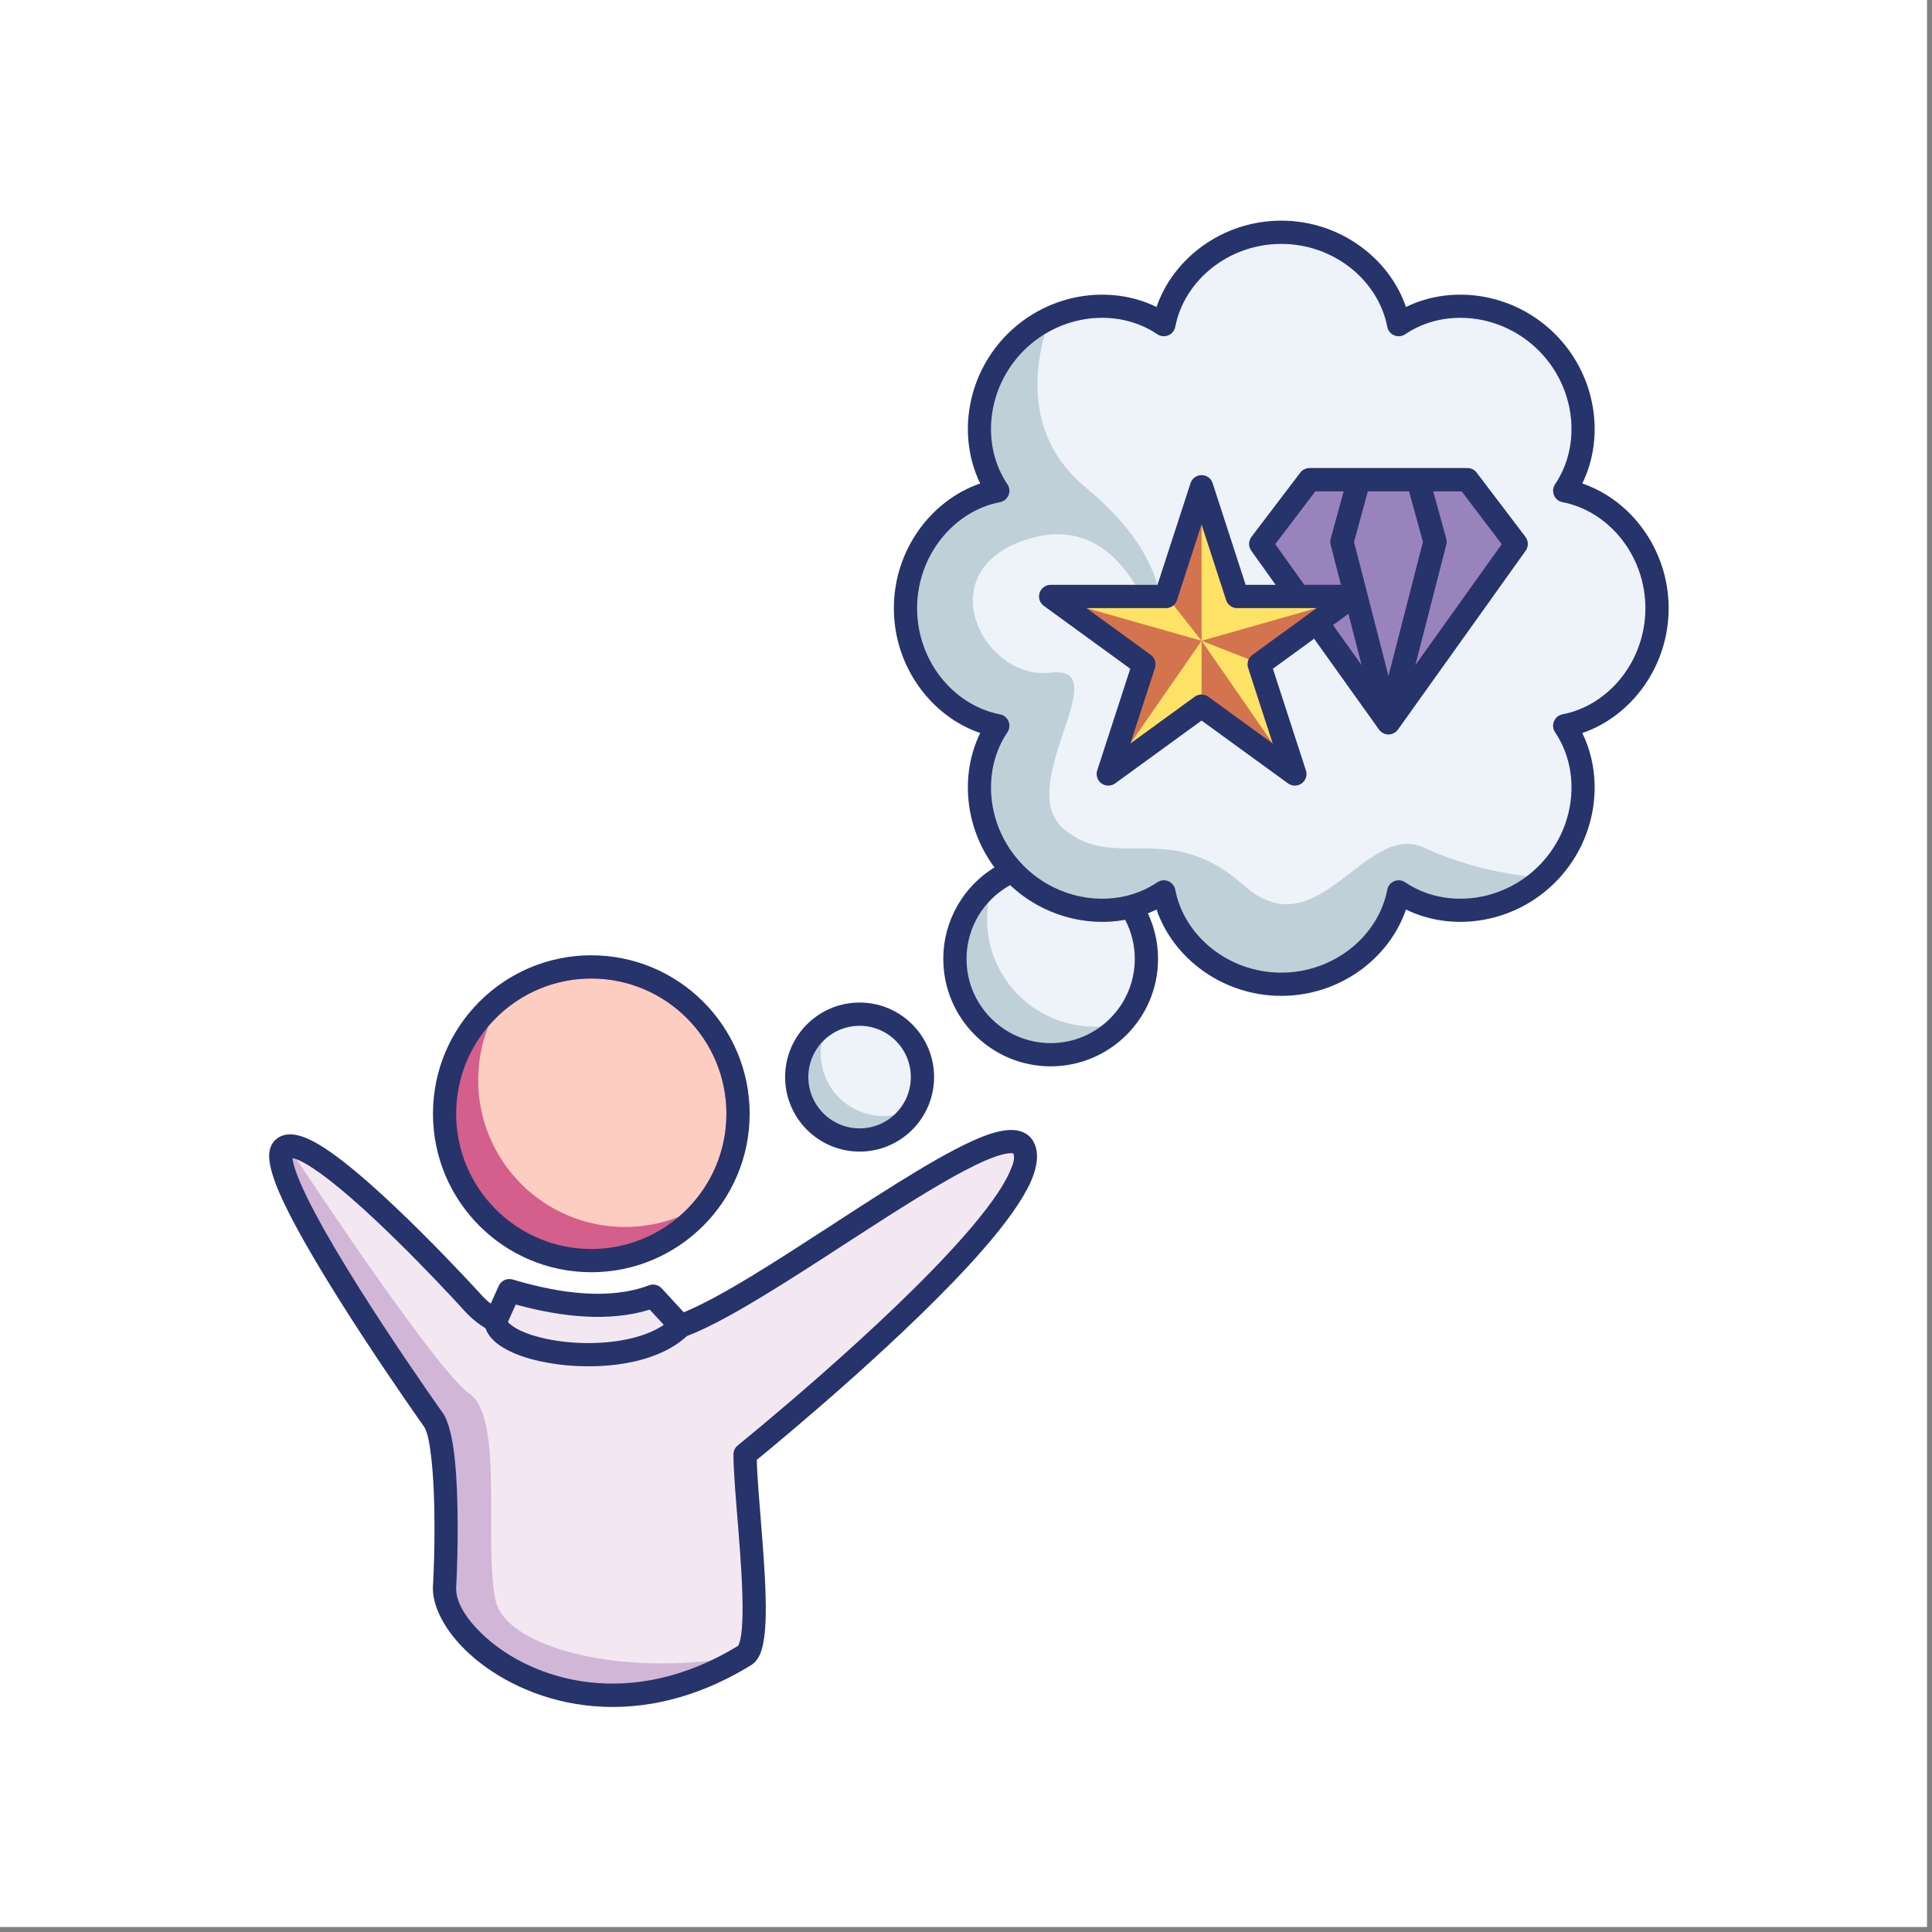 <?xml version="1.0" encoding="UTF-8"?> <svg xmlns="http://www.w3.org/2000/svg" xmlns:xlink="http://www.w3.org/1999/xlink" width="250" zoomAndPan="magnify" viewBox="0 0 187.5 187.5" height="250" preserveAspectRatio="xMidYMid meet" version="1.0"><rect x="0" y="0" width="187.5" height="187.5" fill="#808080" stroke="none"/><defs><g></g><clipPath id="bb153566fd"><path d="M 26 21.414 L 161.938 21.414 L 161.938 165.66 L 26 165.66 Z M 26 21.414 " clip-rule="nonzero"></path></clipPath></defs><path fill="#ffffff" d="M 0 0 L 187 0 L 187 187 L 0 187 Z M 0 0 " fill-opacity="1" fill-rule="nonzero"></path><path fill="#ffffff" d="M 0 0 L 187 0 L 187 187 L 0 187 Z M 0 0 " fill-opacity="1" fill-rule="nonzero"></path><path fill="#8f489c" d="M 134.75 70.152 L 139.266 52.586 L 137.613 46.559 L 142.414 46.559 L 147.148 52.793 Z M 134.75 70.152 " fill-opacity="1" fill-rule="evenodd"></path><path fill="#8f489c" d="M 137.613 46.559 L 139.266 52.586 L 134.75 70.152 L 130.234 52.586 L 131.887 46.559 Z M 137.613 46.559 " fill-opacity="1" fill-rule="evenodd"></path><path fill="#8f489c" d="M 131.887 46.559 L 130.234 52.586 L 134.75 70.152 L 127.793 60.41 L 131.258 57.891 L 125.996 57.891 L 122.355 52.793 L 127.09 46.559 Z M 131.887 46.559 " fill-opacity="1" fill-rule="evenodd"></path><path fill="#d3744f" d="M 131.258 57.891 L 122.207 64.469 L 125.664 75.117 L 116.613 68.539 L 107.562 75.117 L 111.02 64.469 L 101.969 57.891 L 113.156 57.891 L 116.613 47.242 L 120.07 57.891 Z M 131.258 57.891 " fill-opacity="1" fill-rule="evenodd"></path><path fill="#bfd0d8" d="M 98.266 84.535 C 94.535 80.531 94.047 74.559 96.836 70.438 C 91.828 69.473 87.879 64.691 87.879 59.035 C 87.879 53.379 91.828 48.598 96.836 47.633 C 93.977 43.406 94.562 37.23 98.559 33.23 C 102.559 29.23 108.727 28.645 112.953 31.508 C 113.914 26.492 118.691 22.543 124.348 22.543 C 130 22.543 134.777 26.492 135.742 31.508 C 139.965 28.645 146.137 29.23 150.133 33.23 C 154.133 37.23 154.715 43.406 151.855 47.633 C 156.867 48.598 160.816 53.379 160.816 59.035 C 160.816 64.691 156.867 69.473 151.855 70.438 C 154.715 74.664 154.133 80.836 150.133 84.84 C 146.137 88.84 139.965 89.426 135.742 86.562 C 134.777 91.574 130 95.527 124.348 95.527 C 118.691 95.527 113.914 91.574 112.953 86.562 C 111.973 87.227 110.891 87.703 109.758 87.996 C 105.988 88.973 101.633 87.914 98.559 84.84 C 98.461 84.738 98.363 84.637 98.266 84.535 Z M 127.793 60.41 L 134.75 70.152 L 147.148 52.793 L 142.414 46.559 L 127.09 46.559 L 122.355 52.793 L 125.996 57.891 L 120.07 57.891 L 116.613 47.242 L 113.156 57.891 L 101.969 57.891 L 111.02 64.469 L 107.562 75.117 L 116.613 68.539 L 125.664 75.117 L 122.207 64.469 Z M 127.793 60.41 " fill-opacity="1" fill-rule="evenodd"></path><path fill="#bfd0d8" d="M 109.758 87.996 C 110.707 89.453 111.262 91.195 111.262 93.066 C 111.262 98.199 107.098 102.367 101.969 102.367 C 96.836 102.367 92.672 98.199 92.672 93.066 C 92.672 89.25 94.977 85.965 98.266 84.535 C 98.363 84.637 98.461 84.738 98.559 84.84 C 101.633 87.914 105.988 88.973 109.758 87.996 Z M 109.758 87.996 " fill-opacity="1" fill-rule="evenodd"></path><path fill="#bfd0d8" d="M 89.527 104.531 C 89.527 104.934 89.488 105.328 89.41 105.723 C 89.332 106.117 89.215 106.496 89.062 106.867 C 88.91 107.238 88.719 107.59 88.496 107.922 C 88.273 108.258 88.023 108.566 87.738 108.848 C 87.457 109.133 87.148 109.387 86.816 109.609 C 86.48 109.832 86.129 110.02 85.758 110.172 C 85.391 110.324 85.008 110.441 84.613 110.52 C 84.223 110.598 83.824 110.637 83.426 110.637 C 83.023 110.637 82.629 110.598 82.234 110.52 C 81.84 110.441 81.461 110.324 81.09 110.172 C 80.719 110.02 80.367 109.832 80.035 109.609 C 79.703 109.387 79.395 109.133 79.109 108.848 C 78.828 108.566 78.574 108.258 78.352 107.922 C 78.129 107.59 77.941 107.238 77.789 106.867 C 77.633 106.496 77.52 106.117 77.441 105.723 C 77.363 105.328 77.324 104.934 77.324 104.531 C 77.324 104.129 77.363 103.734 77.441 103.34 C 77.52 102.949 77.633 102.566 77.789 102.195 C 77.941 101.824 78.129 101.473 78.352 101.141 C 78.574 100.805 78.828 100.496 79.109 100.215 C 79.395 99.93 79.703 99.68 80.035 99.453 C 80.367 99.23 80.719 99.043 81.09 98.891 C 81.461 98.738 81.84 98.621 82.234 98.543 C 82.629 98.465 83.023 98.426 83.426 98.426 C 83.824 98.426 84.223 98.465 84.613 98.543 C 85.008 98.621 85.391 98.738 85.758 98.891 C 86.129 99.043 86.48 99.23 86.816 99.453 C 87.148 99.68 87.457 99.93 87.738 100.215 C 88.023 100.496 88.273 100.805 88.496 101.141 C 88.719 101.473 88.91 101.824 89.062 102.195 C 89.215 102.566 89.332 102.949 89.41 103.34 C 89.488 103.734 89.527 104.129 89.527 104.531 Z M 89.527 104.531 " fill-opacity="1" fill-rule="nonzero"></path><path fill="#d45e8c" d="M 71.629 108.094 C 71.629 109.027 71.535 109.953 71.355 110.871 C 71.172 111.789 70.902 112.68 70.543 113.547 C 70.188 114.41 69.746 115.23 69.227 116.012 C 68.707 116.789 68.117 117.508 67.457 118.168 C 66.797 118.832 66.074 119.422 65.297 119.941 C 64.52 120.461 63.699 120.902 62.836 121.258 C 61.973 121.617 61.082 121.887 60.164 122.07 C 59.246 122.254 58.32 122.344 57.387 122.344 C 56.449 122.344 55.523 122.254 54.609 122.07 C 53.691 121.887 52.801 121.617 51.938 121.258 C 51.07 120.902 50.25 120.461 49.473 119.941 C 48.695 119.422 47.977 118.832 47.316 118.168 C 46.652 117.508 46.062 116.789 45.543 116.012 C 45.023 115.23 44.586 114.41 44.227 113.547 C 43.871 112.68 43.602 111.789 43.418 110.871 C 43.234 109.953 43.145 109.027 43.145 108.094 C 43.145 107.156 43.234 106.23 43.418 105.312 C 43.602 104.395 43.871 103.504 44.227 102.637 C 44.586 101.773 45.023 100.953 45.543 100.176 C 46.062 99.398 46.652 98.676 47.316 98.016 C 47.977 97.352 48.695 96.762 49.473 96.242 C 50.25 95.723 51.07 95.285 51.938 94.926 C 52.801 94.566 53.691 94.297 54.609 94.113 C 55.523 93.934 56.449 93.84 57.387 93.84 C 58.32 93.84 59.246 93.934 60.164 94.113 C 61.082 94.297 61.973 94.566 62.836 94.926 C 63.699 95.285 64.52 95.723 65.297 96.242 C 66.074 96.762 66.797 97.352 67.457 98.016 C 68.117 98.676 68.707 99.398 69.227 100.176 C 69.746 100.953 70.188 101.773 70.543 102.637 C 70.902 103.504 71.172 104.395 71.355 105.312 C 71.535 106.23 71.629 107.156 71.629 108.094 Z M 71.629 108.094 " fill-opacity="1" fill-rule="nonzero"></path><path fill="#f3e7f2" d="M 48.105 128.188 L 49.434 125.258 C 54.289 126.707 59.32 127.328 63.383 125.797 L 66.051 128.691 C 61.422 133.336 48.34 131.469 48.105 128.188 Z M 48.105 128.188 " fill-opacity="1" fill-rule="evenodd"></path><path fill="#d2b6d7" d="M 48.105 128.188 C 48.34 131.469 61.422 133.336 66.051 128.691 C 75.234 125.371 97.496 107.055 99.375 111.473 C 101.855 117.293 72.312 141.156 72.312 141.156 C 72.312 145.887 74.297 159.422 72.312 160.641 C 56.48 170.367 42.84 159.453 43.145 154.008 C 43.379 149.867 43.527 139.926 42.066 137.801 C 42.066 137.801 25.066 113.875 27.48 111.473 C 30.039 108.922 45.957 126.504 45.957 126.504 C 46.543 127.152 47.266 127.715 48.105 128.188 Z M 48.105 128.188 " fill-opacity="1" fill-rule="evenodd"></path><path fill="#fccdc0" d="M 65.879 118.086 C 64.262 118.727 62.496 119.078 60.648 119.078 C 52.789 119.078 46.406 112.695 46.406 104.828 C 46.406 102.973 46.762 101.203 47.406 99.578 C 49.812 96.754 53.391 94.965 57.387 94.965 C 64.625 94.965 70.5 100.844 70.5 108.09 C 70.5 112.09 68.707 115.68 65.879 118.086 Z M 65.879 118.086 " fill-opacity="1" fill-rule="evenodd"></path><path fill="#f3e7f2" d="M 28.781 112.504 C 28.848 112.527 28.914 112.555 28.973 112.582 C 29.797 112.949 30.805 113.625 31.91 114.48 C 37.406 118.73 45.121 127.258 45.121 127.258 C 45.684 127.879 46.352 128.43 47.117 128.906 C 47.266 129.328 47.535 129.734 47.93 130.109 C 48.566 130.715 49.586 131.27 50.859 131.688 C 53.539 132.566 57.422 132.898 60.844 132.277 C 63.141 131.859 65.223 131.004 66.664 129.66 C 73.195 127.188 85.891 117.66 93.605 113.609 C 95.16 112.793 96.488 112.207 97.5 111.988 C 97.734 111.938 97.949 111.91 98.137 111.91 C 98.203 111.91 98.305 111.93 98.352 111.938 C 98.531 112.414 98.312 113.039 97.965 113.805 C 97.219 115.449 95.699 117.488 93.773 119.707 C 85.988 128.66 71.605 140.273 71.605 140.273 C 71.34 140.488 71.184 140.812 71.184 141.152 C 71.184 144.457 72.16 152.074 72.062 156.762 C 72.043 157.688 71.984 158.488 71.855 159.098 C 71.805 159.336 71.684 159.641 71.648 159.723 C 70.75 160.27 69.859 160.75 68.98 161.164 C 58.609 162.355 49.023 159.516 48.105 155.352 C 46.891 149.863 48.961 137.645 45.566 135.262 C 42.508 133.121 31.047 115.934 28.781 112.504 Z M 28.781 112.504 " fill-opacity="1" fill-rule="evenodd"></path><path fill="#eef2f9" d="M 86.746 108.23 C 86.422 108.285 86.086 108.312 85.746 108.312 C 82.379 108.312 79.645 105.578 79.645 102.207 C 79.645 101.863 79.672 101.527 79.727 101.195 C 80.641 100.184 81.957 99.551 83.426 99.551 C 86.172 99.551 88.398 101.781 88.398 104.527 C 88.398 106 87.762 107.32 86.746 108.23 Z M 86.746 108.23 " fill-opacity="1" fill-rule="evenodd"></path><path fill="#eef2f9" d="M 106.848 99.613 C 106.637 99.625 106.426 99.633 106.215 99.633 C 100.461 99.633 95.789 94.957 95.789 89.199 C 95.789 88.648 95.832 88.105 95.914 87.578 C 96.52 86.906 97.238 86.336 98.035 85.898 C 101.156 88.844 105.383 89.961 109.199 89.266 C 109.797 90.398 110.133 91.691 110.133 93.062 C 110.133 95.742 108.844 98.125 106.848 99.613 Z M 106.848 99.613 " fill-opacity="1" fill-rule="evenodd"></path><path fill="#eef2f9" d="M 101.41 32.41 C 104.852 30.32 109.18 30.309 112.32 32.438 C 112.633 32.648 113.031 32.691 113.383 32.543 C 113.73 32.398 113.984 32.09 114.059 31.715 C 114.926 27.199 119.25 23.668 124.348 23.668 C 129.441 23.668 133.766 27.199 134.637 31.715 C 134.707 32.09 134.961 32.398 135.309 32.543 C 135.66 32.691 136.059 32.648 136.371 32.438 C 140.18 29.855 145.734 30.418 149.336 34.023 C 152.938 37.629 153.5 43.188 150.922 46.996 C 150.711 47.312 150.672 47.711 150.816 48.059 C 150.961 48.41 151.27 48.664 151.645 48.734 C 156.156 49.605 159.688 53.934 159.688 59.031 C 159.688 64.129 156.156 68.457 151.645 69.328 C 151.27 69.398 150.961 69.652 150.816 70.004 C 150.672 70.352 150.711 70.75 150.922 71.066 C 153.5 74.875 152.938 80.434 149.336 84.039 C 148.977 84.398 148.598 84.727 148.203 85.027 C 144.531 84.621 140.855 83.512 138.25 82.285 C 132.473 79.566 127.945 92.371 120.695 85.91 C 113.449 79.453 108.238 84.664 103.254 80.473 C 98.273 76.277 108.578 64.492 101.969 65.285 C 95.355 66.078 89.891 55.199 99.969 52.254 C 105.043 50.77 108.25 53.59 110.184 56.758 L 101.965 56.758 C 101.48 56.758 101.047 57.074 100.895 57.539 C 100.746 58.004 100.91 58.512 101.305 58.797 L 109.695 64.898 L 106.488 74.766 C 106.34 75.23 106.504 75.738 106.898 76.027 C 107.293 76.312 107.828 76.312 108.223 76.027 L 116.613 69.926 L 125.004 76.027 C 125.398 76.312 125.934 76.312 126.328 76.027 C 126.723 75.738 126.887 75.23 126.734 74.766 L 123.531 64.898 L 127.535 61.984 L 133.836 70.805 C 133.988 71.02 134.211 71.172 134.469 71.242 C 134.562 71.266 134.656 71.277 134.75 71.277 C 134.848 71.277 134.941 71.266 135.031 71.242 C 135.289 71.172 135.516 71.02 135.668 70.805 L 148.062 53.445 C 148.352 53.043 148.344 52.5 148.043 52.105 L 143.309 45.871 C 143.098 45.59 142.766 45.426 142.414 45.426 L 137.637 45.426 C 137.621 45.426 137.605 45.426 137.594 45.426 L 131.91 45.426 C 131.895 45.426 131.879 45.426 131.867 45.426 L 127.09 45.426 C 126.738 45.426 126.406 45.59 126.191 45.871 L 121.457 52.105 C 121.16 52.5 121.152 53.043 121.438 53.445 L 123.805 56.758 L 120.887 56.758 L 117.684 46.891 C 117.531 46.426 117.102 46.113 116.613 46.113 C 116.125 46.113 115.691 46.426 115.543 46.891 L 112.336 56.758 L 112.32 56.758 C 111.496 53.91 109.559 50.781 105.293 47.242 C 99.383 42.34 100.508 35.469 101.41 32.41 Z M 101.41 32.41 " fill-opacity="1" fill-rule="evenodd"></path><path fill="#fde266" d="M 127.793 59.012 L 116.613 62.188 L 116.613 50.887 L 119 58.234 C 119.148 58.699 119.582 59.012 120.07 59.012 Z M 127.793 59.012 " fill-opacity="1" fill-rule="evenodd"></path><path fill="#fde266" d="M 123.523 72.164 L 116.613 62.188 L 121.191 63.98 C 121.07 64.234 121.043 64.535 121.137 64.816 Z M 123.523 72.164 " fill-opacity="1" fill-rule="evenodd"></path><path fill="#9983bd" d="M 126.574 56.758 L 123.754 52.809 L 127.648 47.68 L 130.41 47.68 L 129.148 52.285 C 129.098 52.477 129.098 52.676 129.145 52.863 L 130.145 56.758 Z M 126.574 56.758 " fill-opacity="1" fill-rule="evenodd"></path><path fill="#9983bd" d="M 130.867 59.562 L 132.156 64.574 L 129.359 60.66 Z M 130.867 59.562 " fill-opacity="1" fill-rule="evenodd"></path><path fill="#9983bd" d="M 136.754 47.68 L 138.102 52.594 L 134.75 65.625 L 131.402 52.594 L 132.746 47.68 Z M 136.754 47.68 " fill-opacity="1" fill-rule="evenodd"></path><path fill="#9983bd" d="M 137.348 64.574 L 140.355 52.863 C 140.406 52.676 140.406 52.477 140.352 52.285 L 139.09 47.68 L 141.855 47.68 L 145.75 52.809 Z M 137.348 64.574 " fill-opacity="1" fill-rule="evenodd"></path><path fill="#fde266" d="M 113.895 58.734 L 116.613 62.188 L 105.434 59.012 L 113.156 59.012 C 113.434 59.012 113.695 58.91 113.895 58.734 Z M 113.895 58.734 " fill-opacity="1" fill-rule="evenodd"></path><path fill="#fde266" d="M 116.613 62.188 L 116.613 67.406 C 116.379 67.406 116.148 67.48 115.949 67.621 L 109.703 72.164 Z M 116.613 62.188 " fill-opacity="1" fill-rule="evenodd"></path><g clip-path="url(#bb153566fd)"><path fill="#27336b" d="M 66.359 127.359 C 69.984 125.867 75.309 122.406 80.594 118.977 C 86.395 115.207 92.152 111.473 95.684 110.184 C 96.98 109.711 98.043 109.57 98.777 109.723 C 99.566 109.883 100.109 110.32 100.41 111.027 C 100.805 111.945 100.699 113.223 100.016 114.734 C 99.203 116.527 97.574 118.77 95.473 121.188 C 88.383 129.34 75.898 139.672 73.445 141.68 C 73.531 145.227 74.406 152.34 74.312 156.809 C 74.281 158.395 74.109 159.676 73.801 160.449 C 73.57 161.016 73.246 161.387 72.902 161.598 C 61.242 168.758 50.719 165.203 45.559 160.508 C 43.148 158.312 41.914 155.816 42.02 153.941 C 42.18 151.086 42.305 145.434 41.867 141.578 C 41.707 140.148 41.516 138.988 41.141 138.441 C 40.84 138.02 30.133 122.891 27.031 115.57 C 26.402 114.078 26.086 112.855 26.121 112.074 C 26.148 111.441 26.371 110.984 26.684 110.668 C 27.109 110.246 27.691 110.027 28.441 110.102 C 29.102 110.164 29.969 110.496 30.957 111.082 C 36.426 114.328 46.789 125.746 46.789 125.746 C 47.039 126.02 47.316 126.277 47.625 126.516 L 48.406 124.789 C 48.637 124.277 49.215 124.016 49.754 124.176 C 54.359 125.547 59.133 126.191 62.984 124.738 C 63.414 124.574 63.898 124.691 64.211 125.027 Z M 47.117 128.906 C 46.352 128.43 45.684 127.879 45.121 127.258 C 45.121 127.258 37.406 118.73 31.91 114.48 C 30.805 113.625 29.797 112.949 28.973 112.582 C 28.789 112.496 28.559 112.434 28.387 112.395 C 28.391 112.461 28.398 112.531 28.41 112.594 C 28.508 113.152 28.758 113.863 29.105 114.691 C 32.195 121.98 42.984 137.145 42.984 137.145 C 42.988 137.148 42.992 137.156 42.996 137.16 C 43.496 137.891 43.891 139.41 44.105 141.328 C 44.555 145.297 44.434 151.125 44.27 154.066 C 44.191 155.457 45.285 157.211 47.074 158.844 C 51.715 163.062 61.172 166.117 71.648 159.723 C 71.684 159.641 71.805 159.336 71.855 159.098 C 71.984 158.488 72.043 157.688 72.062 156.762 C 72.16 152.074 71.184 144.457 71.184 141.152 C 71.184 140.812 71.34 140.488 71.605 140.273 C 71.605 140.273 85.988 128.66 93.773 119.707 C 95.699 117.488 97.219 115.449 97.965 113.805 C 98.312 113.039 98.531 112.414 98.352 111.938 C 98.305 111.93 98.203 111.91 98.137 111.91 C 97.949 111.91 97.734 111.938 97.5 111.988 C 96.488 112.207 95.16 112.793 93.605 113.609 C 85.891 117.66 73.195 127.188 66.664 129.66 C 65.223 131.004 63.141 131.859 60.844 132.277 C 57.422 132.898 53.539 132.566 50.859 131.688 C 49.586 131.27 48.566 130.715 47.93 130.109 C 47.535 129.734 47.266 129.328 47.117 128.906 Z M 49.293 128.289 C 49.375 128.414 49.523 128.523 49.688 128.648 C 50.145 128.996 50.793 129.293 51.559 129.547 C 53.941 130.324 57.398 130.613 60.441 130.059 C 61.934 129.789 63.332 129.32 64.418 128.578 C 64.418 128.578 63.055 127.098 63.055 127.098 C 59.188 128.305 54.578 127.844 50.055 126.605 Z M 96.512 84.18 C 93.617 80.289 93.16 75.16 95.129 71.141 C 90.348 69.504 86.75 64.672 86.75 59.031 C 86.75 53.387 90.348 48.559 95.129 46.922 C 92.906 42.379 93.777 36.422 97.762 32.43 C 101.75 28.441 107.707 27.57 112.242 29.793 C 113.879 25.012 118.707 21.414 124.348 21.414 C 129.984 21.414 134.812 25.012 136.449 29.793 C 140.984 27.57 146.941 28.441 150.93 32.43 C 154.918 36.422 155.785 42.379 153.562 46.922 C 158.344 48.559 161.941 53.387 161.941 59.031 C 161.941 64.672 158.344 69.504 153.562 71.141 C 155.785 75.684 154.918 81.641 150.93 85.633 C 146.941 89.621 140.984 90.492 136.449 88.27 C 134.812 93.051 129.984 96.648 124.348 96.648 C 118.707 96.648 113.879 93.051 112.242 88.27 C 111.969 88.402 111.688 88.527 111.402 88.641 C 112.035 89.98 112.387 91.48 112.387 93.062 C 112.387 98.816 107.719 103.488 101.965 103.488 C 96.215 103.488 91.547 98.816 91.547 93.062 C 91.547 89.309 93.531 86.016 96.512 84.18 Z M 109.551 86.883 C 110.531 86.621 111.469 86.203 112.32 85.625 C 112.633 85.414 113.031 85.371 113.383 85.516 C 113.73 85.664 113.984 85.973 114.059 86.344 C 114.926 90.863 119.25 94.395 124.348 94.395 C 129.441 94.395 133.766 90.863 134.637 86.344 C 134.707 85.973 134.961 85.664 135.309 85.516 C 135.66 85.371 136.059 85.414 136.371 85.625 C 140.18 88.203 145.734 87.645 149.336 84.039 C 152.938 80.434 153.5 74.875 150.922 71.066 C 150.711 70.75 150.672 70.352 150.816 70.004 C 150.961 69.652 151.27 69.398 151.645 69.328 C 156.156 68.457 159.688 64.129 159.688 59.031 C 159.688 53.934 156.156 49.605 151.645 48.734 C 151.27 48.664 150.961 48.41 150.816 48.059 C 150.672 47.711 150.711 47.312 150.922 46.996 C 153.5 43.188 152.938 37.629 149.336 34.023 C 145.734 30.418 140.18 29.855 136.371 32.438 C 136.059 32.648 135.66 32.691 135.309 32.543 C 134.961 32.398 134.707 32.09 134.637 31.715 C 133.766 27.199 129.441 23.668 124.348 23.668 C 119.25 23.668 114.926 27.199 114.059 31.715 C 113.984 32.09 113.73 32.398 113.383 32.543 C 113.031 32.691 112.633 32.648 112.32 32.438 C 108.512 29.855 102.957 30.418 99.355 34.023 C 95.754 37.629 95.191 43.188 97.77 46.996 C 97.98 47.312 98.023 47.711 97.879 48.059 C 97.73 48.41 97.422 48.664 97.051 48.734 C 92.535 49.605 89.004 53.934 89.004 59.031 C 89.004 64.129 92.535 68.457 97.051 69.328 C 97.422 69.398 97.73 69.652 97.879 70.004 C 98.023 70.352 97.98 70.75 97.77 71.066 C 95.262 74.773 95.727 80.141 99.074 83.746 C 99.086 83.758 99.094 83.766 99.105 83.777 C 99.188 83.867 99.27 83.953 99.355 84.039 C 102.113 86.797 106.012 87.773 109.398 86.926 C 109.449 86.906 109.5 86.895 109.551 86.883 Z M 98.035 85.898 C 95.512 87.289 93.801 89.977 93.801 93.062 C 93.801 97.574 97.457 101.234 101.965 101.234 C 106.473 101.234 110.133 97.574 110.133 93.062 C 110.133 91.691 109.797 90.398 109.199 89.266 C 105.383 89.961 101.156 88.844 98.035 85.898 Z M 127.535 61.984 L 123.531 64.898 L 126.734 74.766 C 126.887 75.23 126.723 75.738 126.328 76.027 C 125.934 76.312 125.398 76.312 125.004 76.027 L 116.613 69.926 L 108.223 76.027 C 107.828 76.312 107.293 76.312 106.898 76.027 C 106.504 75.738 106.34 75.23 106.488 74.766 L 109.695 64.898 L 101.305 58.797 C 100.91 58.512 100.746 58.004 100.895 57.539 C 101.047 57.074 101.48 56.758 101.965 56.758 L 112.336 56.758 L 115.543 46.891 C 115.691 46.426 116.125 46.113 116.613 46.113 C 117.102 46.113 117.531 46.426 117.684 46.891 L 120.887 56.758 L 123.805 56.758 L 121.438 53.445 C 121.152 53.043 121.16 52.5 121.457 52.105 L 126.191 45.871 C 126.406 45.59 126.738 45.426 127.09 45.426 L 131.867 45.426 C 131.879 45.426 131.895 45.426 131.91 45.426 L 137.594 45.426 C 137.605 45.426 137.621 45.426 137.637 45.426 L 142.414 45.426 C 142.766 45.426 143.098 45.59 143.309 45.871 L 148.043 52.105 C 148.344 52.5 148.352 53.043 148.062 53.445 L 135.668 70.805 C 135.516 71.02 135.289 71.172 135.031 71.242 C 134.941 71.266 134.848 71.277 134.75 71.277 C 134.656 71.277 134.562 71.266 134.469 71.242 C 134.211 71.172 133.988 71.02 133.836 70.805 C 133.836 70.805 127.535 61.984 127.535 61.984 Z M 126.574 56.758 L 130.145 56.758 L 129.145 52.863 C 129.098 52.676 129.098 52.477 129.148 52.285 L 130.41 47.68 L 127.648 47.68 L 123.754 52.809 Z M 130.867 59.562 L 129.359 60.66 C 130.031 61.602 131.129 63.137 132.156 64.574 Z M 127.137 59.488 L 127.793 59.012 L 120.07 59.012 C 119.582 59.012 119.148 58.699 119 58.234 L 116.613 50.887 L 114.227 58.234 C 114.074 58.699 113.645 59.012 113.156 59.012 L 105.434 59.012 L 111.68 63.555 C 112.074 63.844 112.238 64.352 112.09 64.816 L 109.703 72.164 L 115.949 67.621 C 116.344 67.336 116.879 67.336 117.273 67.621 L 123.523 72.164 L 121.137 64.816 C 120.984 64.352 121.148 63.844 121.547 63.555 C 121.547 63.555 127.133 59.492 127.137 59.488 Z M 136.754 47.68 L 132.746 47.68 C 132.312 49.27 131.402 52.594 131.402 52.594 L 134.75 65.625 L 138.102 52.594 Z M 137.348 64.574 L 145.75 52.809 L 141.855 47.68 L 139.09 47.68 L 140.352 52.285 C 140.406 52.477 140.406 52.676 140.355 52.863 Z M 57.387 92.711 C 65.867 92.711 72.754 99.602 72.754 108.09 C 72.754 116.578 65.867 123.469 57.387 123.469 C 48.902 123.469 42.02 116.578 42.02 108.09 C 42.02 99.602 48.902 92.711 57.387 92.711 Z M 57.387 94.965 C 50.148 94.965 44.27 100.844 44.27 108.09 C 44.27 115.332 50.148 121.215 57.387 121.215 C 64.625 121.215 70.5 115.332 70.5 108.09 C 70.5 100.844 64.625 94.965 57.387 94.965 Z M 83.426 97.297 C 87.414 97.297 90.652 100.535 90.652 104.527 C 90.652 108.52 87.414 111.762 83.426 111.762 C 79.434 111.762 76.195 108.52 76.195 104.527 C 76.195 100.535 79.434 97.297 83.426 97.297 Z M 83.426 99.551 C 80.68 99.551 78.449 101.781 78.449 104.527 C 78.449 107.277 80.68 109.508 83.426 109.508 C 86.172 109.508 88.398 107.277 88.398 104.527 C 88.398 101.781 86.172 99.551 83.426 99.551 Z M 83.426 99.551 " fill-opacity="1" fill-rule="evenodd"></path></g><g fill="#ffffff" fill-opacity="1"><g transform="translate(-2.861, 13.963)"><g><path d="M 1.547 0 L 1.547 -15.047 L 4.25 -15.047 L 4.25 -9.344 L 4.453 -9.297 C 4.805 -9.816 5.242 -10.219 5.766 -10.5 C 6.285 -10.789 6.91 -10.938 7.641 -10.938 C 10.016 -10.938 11.203 -9.594 11.203 -6.906 L 11.203 0 L 8.5 0 L 8.5 -6.578 C 8.5 -7.305 8.352 -7.836 8.062 -8.172 C 7.77 -8.504 7.316 -8.672 6.703 -8.672 C 5.941 -8.672 5.344 -8.414 4.906 -7.906 C 4.469 -7.406 4.25 -6.625 4.25 -5.562 L 4.25 0 Z M 1.547 0 "></path></g></g></g><g fill="#ffffff" fill-opacity="1"><g transform="translate(9.718, 13.963)"><g><path d="M 10.609 -4.766 L 3.703 -4.766 C 3.785 -3.828 4.051 -3.145 4.5 -2.719 C 4.957 -2.289 5.578 -2.078 6.359 -2.078 C 6.984 -2.078 7.484 -2.191 7.859 -2.422 C 8.242 -2.66 8.555 -3.008 8.797 -3.469 L 9 -3.469 L 10.781 -2.328 C 10.438 -1.578 9.91 -0.969 9.203 -0.5 C 8.492 -0.031 7.547 0.203 6.359 0.203 C 5.254 0.203 4.297 -0.004 3.484 -0.422 C 2.68 -0.848 2.062 -1.477 1.625 -2.312 C 1.188 -3.145 0.969 -4.16 0.969 -5.359 C 0.969 -6.578 1.195 -7.602 1.656 -8.438 C 2.113 -9.281 2.734 -9.906 3.516 -10.312 C 4.305 -10.727 5.191 -10.938 6.172 -10.938 C 7.691 -10.938 8.852 -10.535 9.656 -9.734 C 10.469 -8.93 10.875 -7.75 10.875 -6.188 C 10.875 -5.625 10.852 -5.188 10.812 -4.875 Z M 8.297 -6.5 C 8.266 -7.32 8.07 -7.914 7.719 -8.281 C 7.363 -8.656 6.848 -8.844 6.172 -8.844 C 4.805 -8.844 4.004 -8.062 3.766 -6.5 Z M 8.297 -6.5 "></path></g></g></g><g fill="#ffffff" fill-opacity="1"><g transform="translate(21.391, 13.963)"><g><path d="M 4.188 0.203 C 3.5 0.203 2.898 0.078 2.391 -0.172 C 1.891 -0.43 1.5 -0.805 1.219 -1.297 C 0.945 -1.785 0.812 -2.375 0.812 -3.062 C 0.812 -3.695 0.945 -4.227 1.219 -4.656 C 1.5 -5.094 1.922 -5.445 2.484 -5.719 C 3.055 -6 3.805 -6.211 4.734 -6.359 C 5.367 -6.461 5.852 -6.57 6.188 -6.688 C 6.531 -6.812 6.758 -6.953 6.875 -7.109 C 6.988 -7.266 7.047 -7.461 7.047 -7.703 C 7.047 -8.047 6.926 -8.305 6.688 -8.484 C 6.445 -8.672 6.047 -8.766 5.484 -8.766 C 4.891 -8.766 4.32 -8.629 3.781 -8.359 C 3.25 -8.098 2.785 -7.754 2.391 -7.328 L 2.188 -7.328 L 1.062 -9.031 C 1.602 -9.633 2.266 -10.102 3.047 -10.438 C 3.836 -10.77 4.695 -10.938 5.625 -10.938 C 7.051 -10.938 8.082 -10.633 8.719 -10.031 C 9.352 -9.426 9.672 -8.57 9.672 -7.469 L 9.672 -2.797 C 9.672 -2.316 9.879 -2.078 10.297 -2.078 C 10.461 -2.078 10.625 -2.109 10.781 -2.172 L 10.906 -2.125 L 11.109 -0.25 C 10.961 -0.156 10.754 -0.078 10.484 -0.016 C 10.211 0.047 9.922 0.078 9.609 0.078 C 8.961 0.078 8.457 -0.039 8.094 -0.281 C 7.738 -0.531 7.484 -0.922 7.328 -1.453 L 7.125 -1.469 C 6.602 -0.352 5.625 0.203 4.188 0.203 Z M 5.047 -1.812 C 5.672 -1.812 6.164 -2.02 6.531 -2.438 C 6.906 -2.852 7.094 -3.438 7.094 -4.188 L 7.094 -5.281 L 6.906 -5.312 C 6.75 -5.188 6.535 -5.078 6.266 -4.984 C 6.004 -4.898 5.629 -4.816 5.141 -4.734 C 4.555 -4.629 4.133 -4.457 3.875 -4.219 C 3.625 -3.988 3.5 -3.656 3.5 -3.219 C 3.5 -2.758 3.633 -2.41 3.906 -2.172 C 4.176 -1.93 4.555 -1.812 5.047 -1.812 Z M 5.047 -1.812 "></path></g></g></g><g fill="#ffffff" fill-opacity="1"><g transform="translate(32.714, 13.963)"><g><path d="M 5.312 0.203 C 4.457 0.203 3.703 0 3.047 -0.406 C 2.398 -0.82 1.891 -1.445 1.516 -2.281 C 1.148 -3.113 0.969 -4.141 0.969 -5.359 C 0.969 -6.586 1.156 -7.617 1.531 -8.453 C 1.914 -9.285 2.441 -9.906 3.109 -10.312 C 3.785 -10.727 4.562 -10.938 5.438 -10.938 C 6.102 -10.938 6.68 -10.82 7.172 -10.594 C 7.672 -10.363 8.086 -10.004 8.422 -9.516 L 8.625 -9.562 L 8.625 -15.047 L 11.328 -15.047 L 11.328 0 L 8.625 0 L 8.625 -1.391 L 8.422 -1.438 C 8.117 -0.926 7.707 -0.523 7.188 -0.234 C 6.676 0.055 6.051 0.203 5.312 0.203 Z M 6.188 -2.078 C 6.945 -2.078 7.547 -2.348 7.984 -2.891 C 8.422 -3.43 8.641 -4.254 8.641 -5.359 C 8.641 -6.461 8.422 -7.285 7.984 -7.828 C 7.547 -8.379 6.945 -8.656 6.188 -8.656 C 5.395 -8.656 4.785 -8.391 4.359 -7.859 C 3.941 -7.328 3.734 -6.492 3.734 -5.359 C 3.734 -4.234 3.941 -3.406 4.359 -2.875 C 4.785 -2.344 5.395 -2.078 6.188 -2.078 Z M 6.188 -2.078 "></path></g></g></g><g fill="#ffffff" fill-opacity="1"><g transform="translate(45.585, 13.963)"><g><path d="M 2.891 -12.016 C 2.398 -12.016 2.004 -12.16 1.703 -12.453 C 1.398 -12.754 1.25 -13.141 1.25 -13.609 C 1.25 -14.066 1.398 -14.441 1.703 -14.734 C 2.004 -15.035 2.398 -15.188 2.891 -15.188 C 3.211 -15.188 3.5 -15.117 3.75 -14.984 C 4.008 -14.848 4.207 -14.66 4.344 -14.422 C 4.488 -14.18 4.562 -13.91 4.562 -13.609 C 4.562 -13.305 4.488 -13.035 4.344 -12.797 C 4.207 -12.555 4.008 -12.363 3.75 -12.219 C 3.5 -12.082 3.211 -12.016 2.891 -12.016 Z M 1.547 0 L 1.547 -10.734 L 4.25 -10.734 L 4.25 0 Z M 1.547 0 "></path></g></g></g><g fill="#ffffff" fill-opacity="1"><g transform="translate(51.368, 13.963)"><g><path d="M 1.547 0 L 1.547 -10.734 L 4.141 -10.734 L 4.141 -9.156 L 4.344 -9.109 C 5.008 -10.328 6.094 -10.938 7.594 -10.938 C 8.832 -10.938 9.742 -10.598 10.328 -9.922 C 10.91 -9.254 11.203 -8.273 11.203 -6.984 L 11.203 0 L 8.5 0 L 8.5 -6.656 C 8.5 -7.363 8.352 -7.875 8.062 -8.188 C 7.781 -8.508 7.328 -8.672 6.703 -8.672 C 5.93 -8.672 5.328 -8.422 4.891 -7.922 C 4.461 -7.422 4.25 -6.633 4.25 -5.562 L 4.25 0 Z M 1.547 0 "></path></g></g></g><g fill="#ffffff" fill-opacity="1"><g transform="translate(63.947, 13.963)"><g><path d="M 5.562 4.562 C 3.789 4.562 2.484 4.301 1.641 3.781 C 0.797 3.258 0.375 2.535 0.375 1.609 C 0.375 1.047 0.551 0.582 0.906 0.219 C 1.27 -0.145 1.789 -0.383 2.469 -0.5 L 2.469 -0.703 C 2.102 -0.93 1.844 -1.176 1.688 -1.438 C 1.531 -1.707 1.453 -2.023 1.453 -2.391 C 1.453 -3.254 2.016 -3.832 3.141 -4.125 L 3.141 -4.328 C 2.555 -4.66 2.117 -5.07 1.828 -5.562 C 1.535 -6.051 1.391 -6.645 1.391 -7.344 C 1.391 -8.051 1.551 -8.676 1.875 -9.219 C 2.207 -9.758 2.691 -10.18 3.328 -10.484 C 3.961 -10.785 4.719 -10.938 5.594 -10.938 C 6.488 -10.938 7.203 -10.781 7.734 -10.469 C 8.066 -10.957 8.258 -11.516 8.312 -12.141 L 8.516 -12.266 L 10.453 -11.797 C 10.398 -11.273 10.25 -10.844 10 -10.5 C 9.758 -10.156 9.391 -9.844 8.891 -9.562 L 8.891 -9.359 C 9.492 -8.828 9.797 -8.082 9.797 -7.125 C 9.797 -6.469 9.629 -5.875 9.297 -5.344 C 8.961 -4.82 8.477 -4.406 7.844 -4.094 C 7.219 -3.789 6.469 -3.641 5.594 -3.641 L 5.188 -3.656 C 4.926 -3.664 4.742 -3.672 4.641 -3.672 C 4.398 -3.672 4.207 -3.602 4.062 -3.469 C 3.926 -3.332 3.859 -3.16 3.859 -2.953 C 3.859 -2.734 3.945 -2.555 4.125 -2.422 C 4.312 -2.297 4.578 -2.227 4.922 -2.219 L 7.328 -2.125 C 9.703 -2.062 10.891 -1.039 10.891 0.938 C 10.891 1.625 10.711 2.238 10.359 2.781 C 10.004 3.332 9.43 3.766 8.641 4.078 C 7.848 4.398 6.82 4.562 5.562 4.562 Z M 5.594 -5.531 C 6.113 -5.531 6.52 -5.68 6.812 -5.984 C 7.102 -6.285 7.25 -6.723 7.25 -7.297 C 7.25 -7.859 7.102 -8.289 6.812 -8.594 C 6.52 -8.895 6.113 -9.047 5.594 -9.047 C 5.07 -9.047 4.664 -8.895 4.375 -8.594 C 4.094 -8.289 3.953 -7.859 3.953 -7.297 C 3.953 -6.723 4.094 -6.285 4.375 -5.984 C 4.664 -5.68 5.07 -5.531 5.594 -5.531 Z M 5.562 2.594 C 6.488 2.594 7.16 2.461 7.578 2.203 C 7.992 1.953 8.203 1.617 8.203 1.203 C 8.203 0.859 8.094 0.609 7.875 0.453 C 7.664 0.297 7.328 0.207 6.859 0.188 L 4.734 0.094 C 4.672 0.094 4.609 0.086 4.547 0.078 C 4.484 0.078 4.422 0.078 4.359 0.078 C 3.91 0.078 3.566 0.172 3.328 0.359 C 3.086 0.555 2.969 0.828 2.969 1.172 C 2.969 1.629 3.188 1.977 3.625 2.219 C 4.062 2.469 4.707 2.594 5.562 2.594 Z M 5.562 2.594 "></path></g></g></g></svg> 